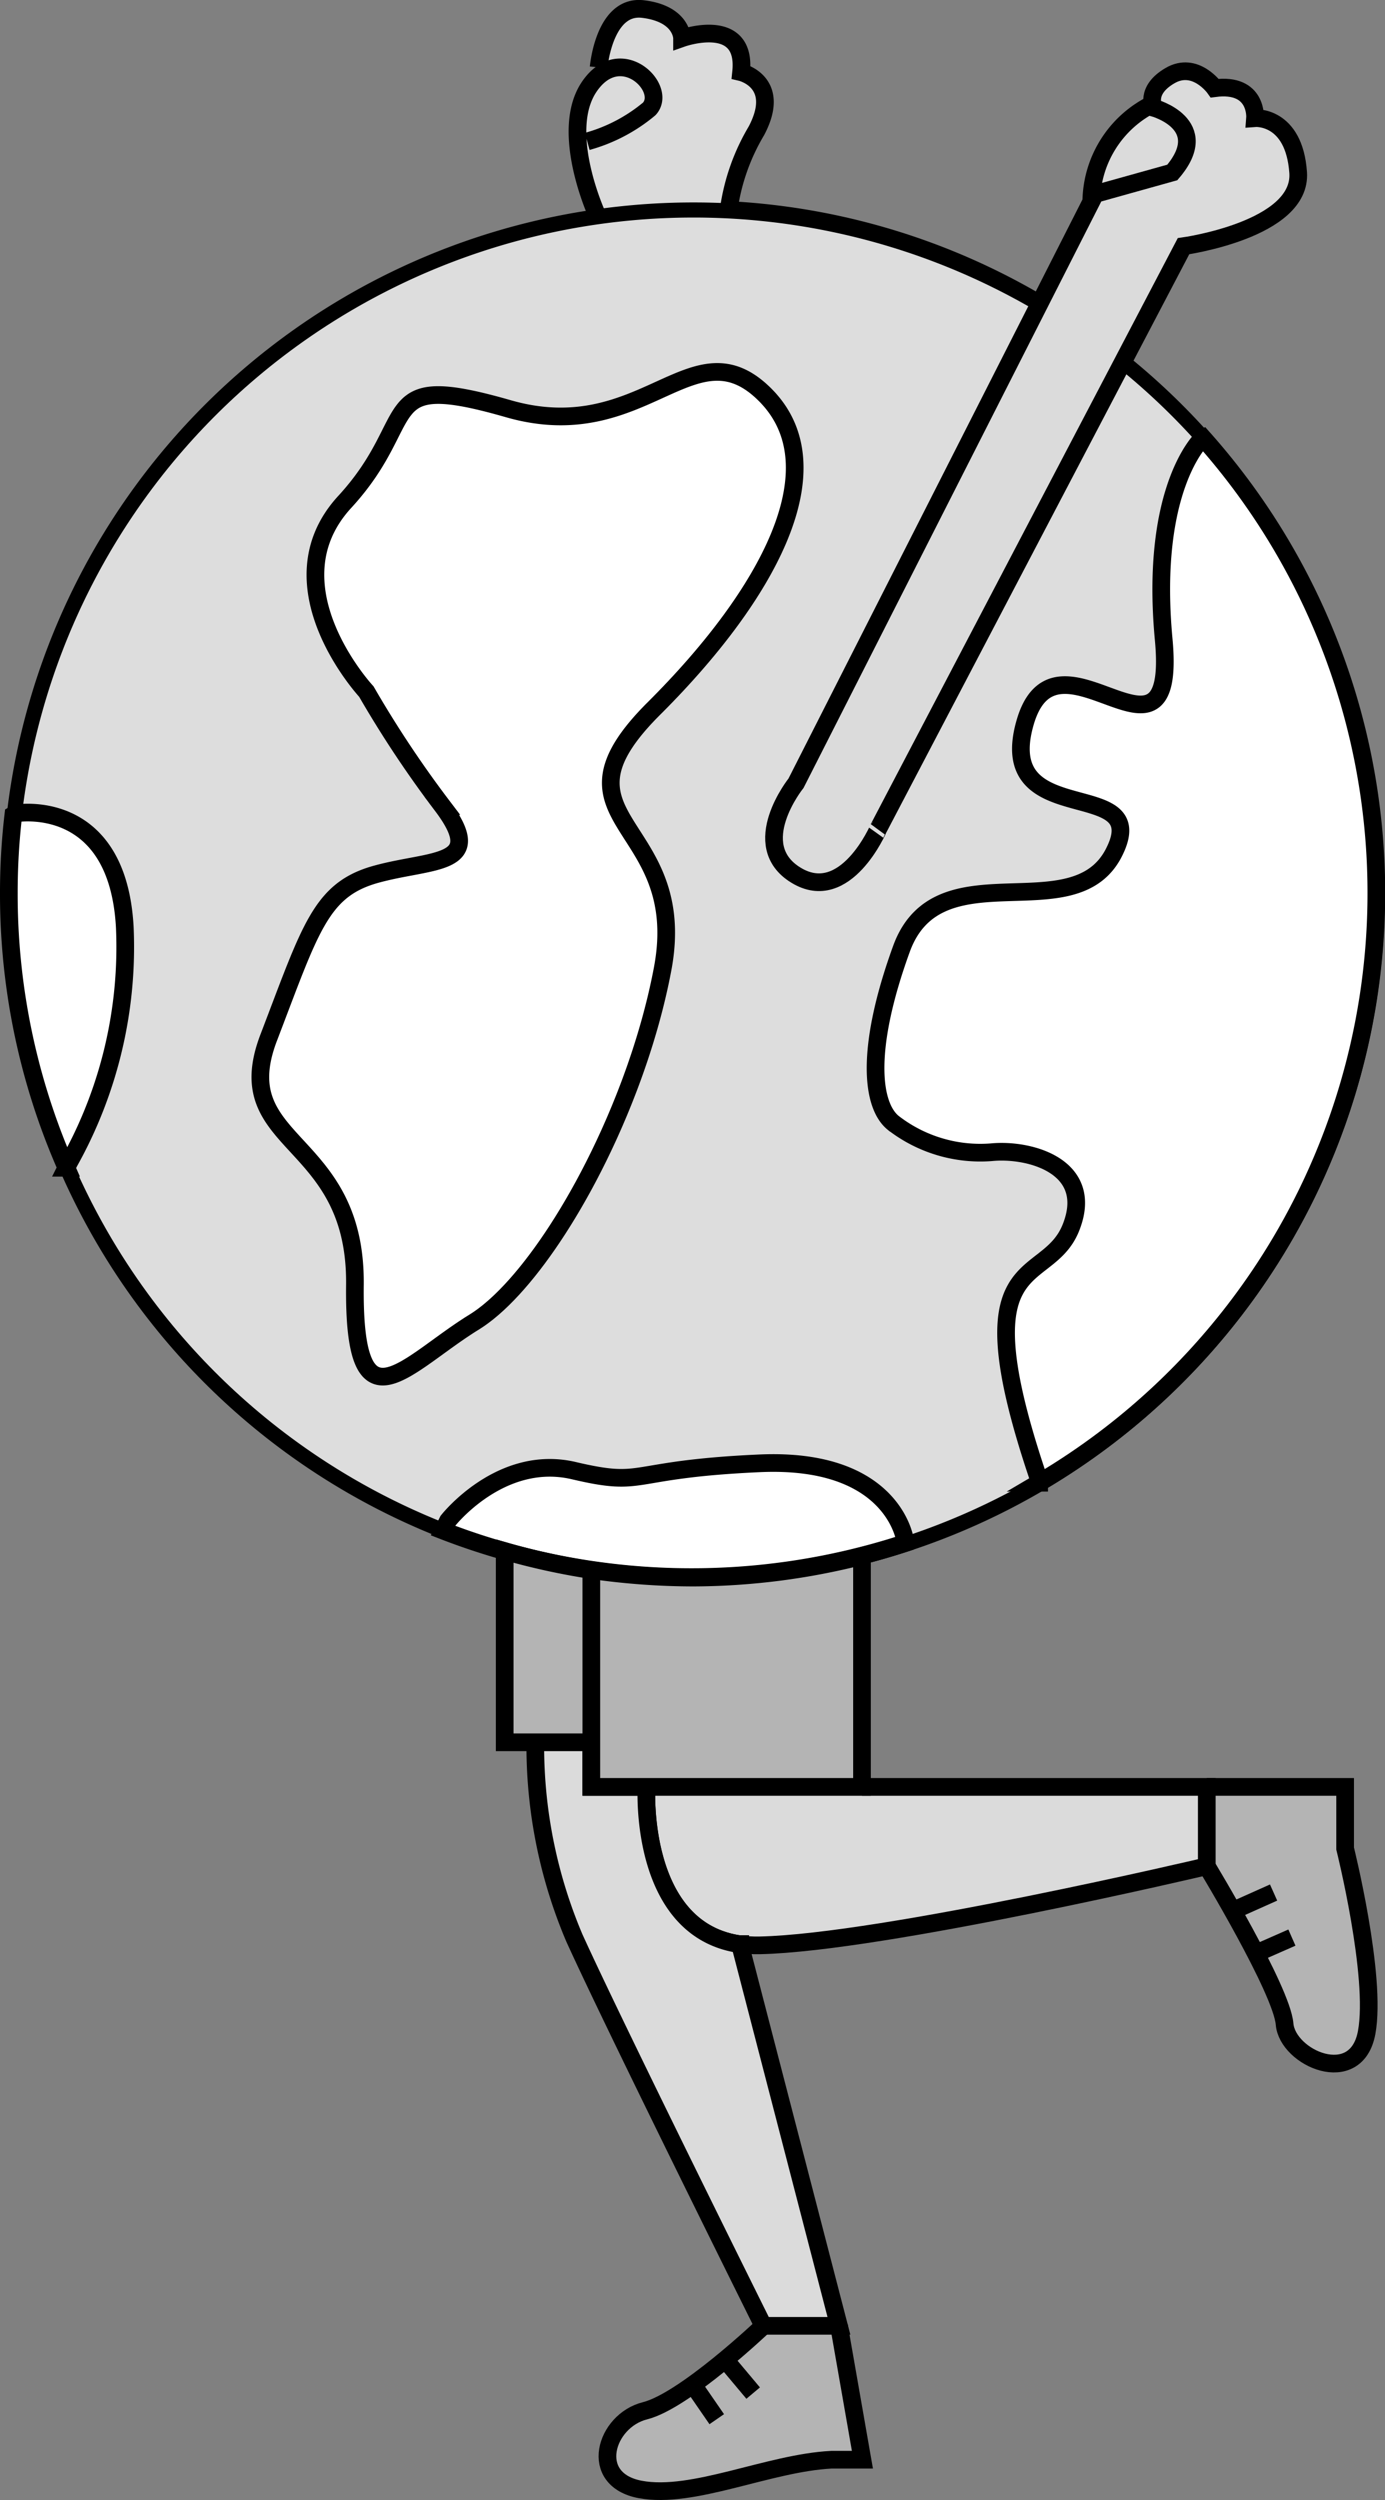 <svg xmlns="http://www.w3.org/2000/svg" viewBox="0 0 64.27 115.97"><rect x="0" y="0" width="64.27" height="115.97" fill="#808080" stroke="none"/><defs><style>.cls-1{fill:#b4b4b4;}.cls-1,.cls-2,.cls-3,.cls-4,.cls-5,.cls-6{stroke:#000;}.cls-1,.cls-2,.cls-3,.cls-5,.cls-6{stroke-width:0.82px;}.cls-2,.cls-4{fill:#ddd;}.cls-3{fill:#dbdbdb;}.cls-4{stroke-width:0.7px;}.cls-5{fill:#fff;}.cls-6{fill:none;}</style></defs><g id="Layer_2" data-name="Layer 2"><g id="Layer_1-2" data-name="Layer 1"><path class="cls-1" d="M56,86.57s3.48,5.74,3.61,7.32,3.33,3,3.81.39-1-8.53-1-8.53l0-2.86H56"/><path class="cls-2" d="M32.14,9.7A31.55,31.55,0,0,1,48.08,14"/><path class="cls-3" d="M27.25,6.56a7.67,7.67,0,0,0,2.88-1.51C31,4.1,28.81,1.91,27.36,4s.36,6,.36,6l2.61,4,3.49-4.3A9.76,9.76,0,0,1,35.1,6.07c1.2-2.27-.71-2.72-.71-2.72.28-2.65-2.74-1.58-2.74-1.58s0-1.13-1.81-1.35-2.06,2.7-2.06,2.7"/><path class="cls-4" d="M52.06,16.74a31.73,31.73,0,1,1-4-2.74"/><path class="cls-3" d="M58.29,6.68l-.45,3.58-6.14.29L50.64,9.37a5.11,5.11,0,0,1,3.1-4.66Z"/><path class="cls-5" d="M55.79,20.34S53.34,22.59,54,29.66,49,28.45,47.56,33.55s6,2.33,4.13,6-8.15-.24-9.86,4.47-1.36,7.26-.39,8.06A6.6,6.6,0,0,0,46,53.45c1.82-.18,4.83.68,3.69,3.51s-5.18.8-1.47,11.7l0,.12a31.73,31.73,0,0,0,7.61-48.46Z"/><path class="cls-3" d="M54.4,8c1.92-2.24-.86-3-.86-3s-.43-.8.75-1.49,2.08.58,2.08.58c2-.26,1.87,1.39,1.87,1.39s1.81-.14,2,2.52-5.32,3.42-5.32,3.42l-14.15,27S39.24,42,36.94,40.6s0-4.27,0-4.27L50.82,9Z"/><polyline class="cls-2" points="27.44 73.15 27.44 82.89 39.95 82.89 39.95 72.18"/><path class="cls-3" d="M30,82.89s-.45,7.47,5.26,7.35S56,86.57,56,86.57V82.89H40"/><path class="cls-1" d="M35.42,107.9s-3.65,3.47-5.49,3.93-2.67,3.19-.22,3.65,5.95-1.23,8.87-1.38l1.44,0-1.09-6.23"/><line class="cls-6" x1="33.65" y1="109.46" x2="34.95" y2="111.01"/><line class="cls-6" x1="32.15" y1="110.61" x2="33.26" y2="112.22"/><line class="cls-6" x1="57.22" y1="88.63" x2="59.1" y2="87.79"/><line class="cls-6" x1="58.29" y1="90.61" x2="59.95" y2="89.88"/><path class="cls-5" d="M17,32.08s-4.57-4.92-1-8.8,1.29-6.13,7.59-4.32,8.57-4,11.92-.64.13,9.27-5.16,14.54,1.7,5.17.4,12.08S25.21,59.35,22,61.33s-5.61,5.27-5.53-1.72-5.95-6.39-4-11.48,2.41-6.87,5-7.58,5.17-.35,3.06-3.16A50.78,50.78,0,0,1,17,32.08Z"/><path class="cls-5" d="M.74,37.73S5.45,36.91,5.79,43A20.44,20.44,0,0,1,3.21,53.91l-.13.26A31.49,31.49,0,0,1,.41,41.43,31,31,0,0,1,.62,37.8Z"/><path class="cls-5" d="M20.79,70.54s2.44-3.12,5.84-2.32,2.38-.06,8.62-.34S42,71.46,42,71.46v.12A31.89,31.89,0,0,1,20.56,71Z"/><path class="cls-3" d="M27.44,80.79v2.1H30s-.38,6.56,4.28,7.29h.07l0,.06,4.58,17.65H35.42s-6.84-13.75-8.77-18a22.77,22.77,0,0,1-1.81-8.82v-.29h2.6"/><path class="cls-1" d="M27.44,73.15v9.74H40V72.18a32,32,0,0,1-7.81,1,33.12,33.12,0,0,1-4.7-.34,32,32,0,0,1-4.07-.89v8.87h4"/></g></g></svg>